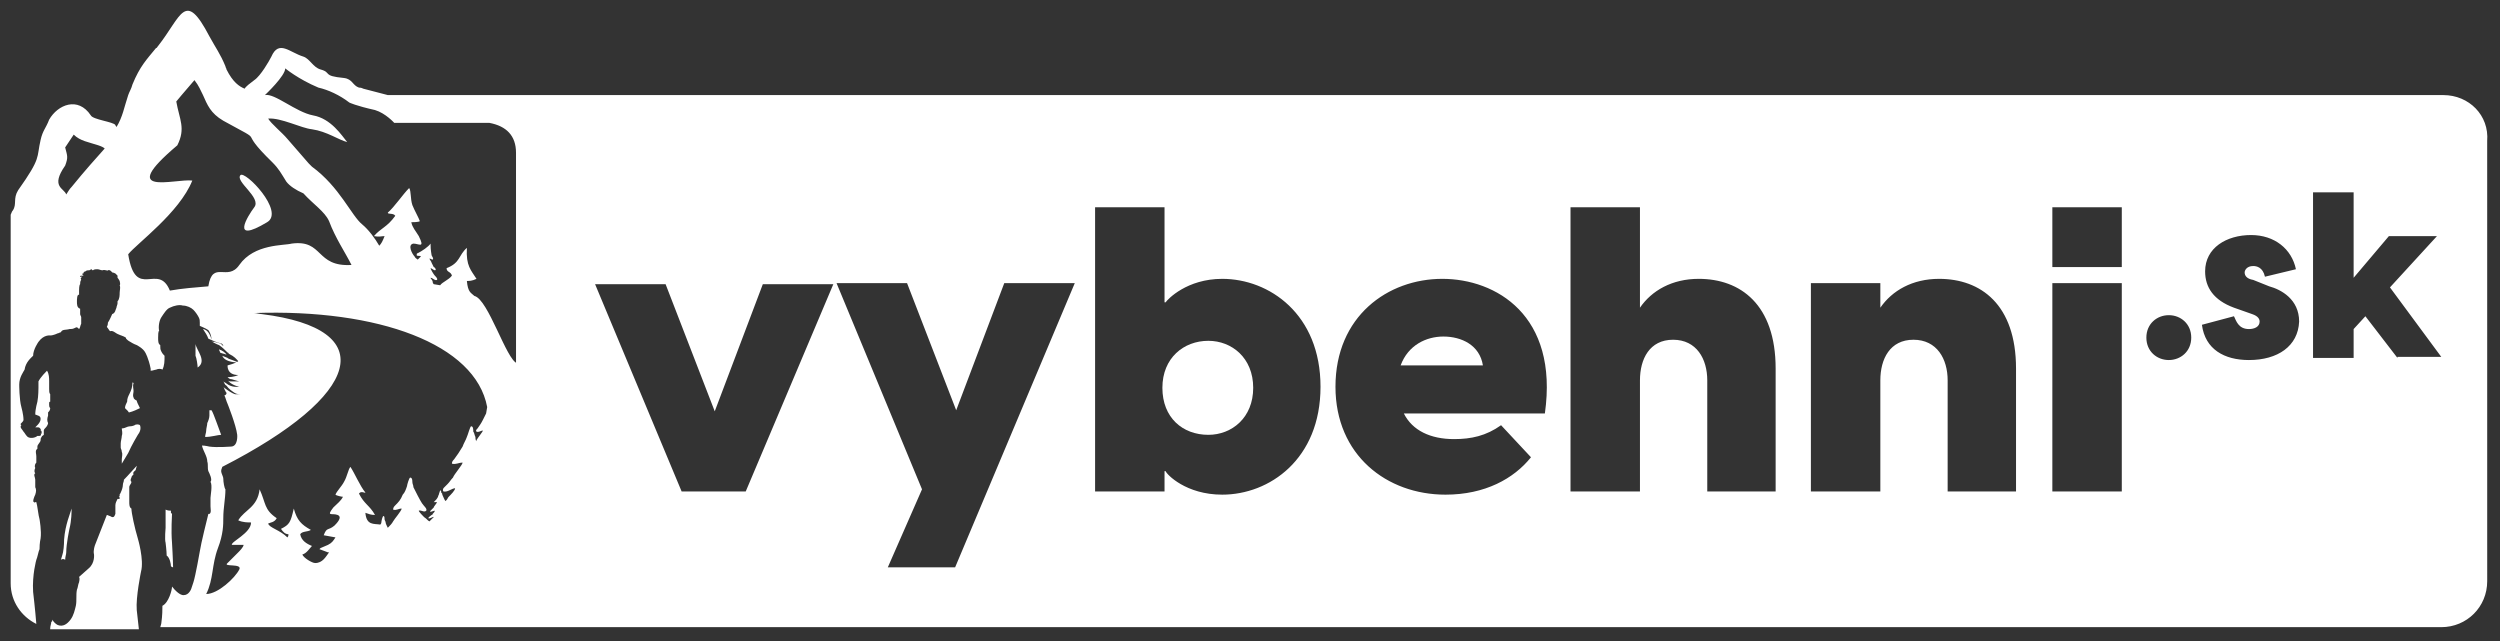 <?xml version="1.0" encoding="utf-8"?>
<!-- Generator: Adobe Illustrator 25.2.3, SVG Export Plug-In . SVG Version: 6.00 Build 0)  -->
<svg version="1.1" id="Layer_1" xmlns="http://www.w3.org/2000/svg" xmlns:xlink="http://www.w3.org/1999/xlink" x="0px" y="0px"
	 viewBox="0 0 234 60" style="enable-background:new 0 0 234 60;" xml:space="preserve">
<rect x="0" y="0" width="234" height="60" fill="#333333" stroke="none"/>
<style type="text/css">
	.st0{fill:#FFFFFF;}
</style>
<g>
	<g>
		<g>
			<path class="st0" d="M113.1,31.9c-2.3,0-4.3,1.6-4.3,4.4c0,2.8,1.9,4.4,4.3,4.4c2.2,0,4.2-1.6,4.2-4.4S115.3,31.9,113.1,31.9z"/>
			<path class="st0" d="M135.1,31.5c-1.6,0-3.3,0.8-4,2.7h7.7C138.5,32.3,136.8,31.5,135.1,31.5z"/>
			<path class="st0" d="M6.7,47.6c-0.1,0.4-0.6,1.5-0.7,2.9c0,0,0,0.7-0.1,1.2c0,0-0.1,0.4-0.2,0.7c0.1-0.1,0.3-0.1,0.4,0
				c0-0.3,0.1-0.5,0.1-0.7c0-0.8,0.3-2.2,0.3-2.2C6.7,48.7,6.7,47.9,6.7,47.6z M11.4,43.5C11.4,43.5,11.4,43.5,11.4,43.5
				C11.4,43.5,11.4,43.5,11.4,43.5C11.4,43.5,11.4,43.5,11.4,43.5z M12.8,37.5c-0.2-0.1-0.3-0.2-0.3-0.3c-0.1-0.2,0-0.4,0-0.6
				c0-0.2-0.1-0.5,0-0.7c0,0,0-0.1-0.1-0.1c0,0.4-0.1,0.7-0.3,1.1c-0.1,0.2-0.2,0.4-0.2,0.7c-0.1,0.2-0.2,0.4-0.2,0.6
				c0.1,0.1,0.2,0.2,0.3,0.3c0,0,0,0.1,0.1,0.1c0.4-0.1,0.8-0.3,1-0.4C12.9,37.8,12.8,37.6,12.8,37.5z M13.1,39.8
				C13.1,39.8,13.1,39.7,13.1,39.8C13.1,39.7,13.1,39.7,13.1,39.8c-0.1-0.1-0.4-0.1-0.5,0c0,0-0.2,0.1-0.4,0.1c0,0-0.2,0-0.4,0.1
				c0,0-0.2,0.1-0.4,0.1c0,0.2,0.1,0.4,0,0.7c0,0.2-0.1,0.5-0.1,0.7c0,0.1,0,0.3,0,0.4c0,0.1,0.1,0.2,0.1,0.4c0.1,0.2,0,0.5,0,0.7
				c0,0.1,0,0.3,0,0.4c0.3-0.5,0.6-1,0.6-1c0.3-0.7,0.9-1.7,0.9-1.7C13.3,40.2,13.1,39.8,13.1,39.8z M16.1,50.8
				c-0.1-1.2,0-2.5,0-2.7c0,0-0.1-0.1-0.1-0.1c0-0.1,0-0.1,0-0.2c-0.1,0-0.3,0-0.5-0.1c0,0.3,0,1.2,0,1.7c0,0-0.1,1.1,0,1.4
				c0,0,0.1,0.8,0.1,1.2c0.3,0.2,0.4,0.8,0.4,1c0,0,0.1,0.1,0.2,0.1C16.2,52.5,16.1,50.8,16.1,50.8z M18.3,32.2c0,0.2,0,0.8,0,1.1
				c0.1,0.2,0.2,0.9,0.2,1.1C19.4,33.8,18.4,32.8,18.3,32.2z M19.8,38.4C19.8,38.4,19.8,38.4,19.8,38.4c-0.1,0-0.2,0-0.2,0
				c0,0.2,0,0.4,0,0.5c0,0.2-0.1,0.5-0.2,0.7c0,0.2-0.1,0.5-0.1,0.7c0,0.2-0.1,0.4-0.1,0.6c0.6,0,1.2-0.2,1.5-0.2
				C20.5,40.2,20,38.7,19.8,38.4z M20.5,32.7C20.5,32.7,20.5,32.7,20.5,32.7c0,0.1,0.1,0.2,0.1,0.3c0.2,0.1,0.4,0.1,0.6,0.2
				C21.1,33,20.8,32.8,20.5,32.7z M21.3,33.5c-0.2-0.1-0.3-0.1-0.5-0.2c0.1,0.2,0.3,0.5,1.1,0.6c0.2,0,0.4,0.1,0.5,0.1
				C22.2,33.8,21.3,33.6,21.3,33.5z M228.7,8.9H36.3L34,8.3c-0.2-0.1-0.3-0.1-0.4-0.1C33,8,33,7.4,32.2,7.3
				c-2.1-0.2-1.1-0.5-2.2-0.8c-0.7-0.2-1-1-1.6-1.2c-1.3-0.4-2.3-1.6-3,0c-0.2,0.4-1,1.8-1.6,2.2c-0.4,0.3-0.8,0.6-0.9,0.8
				c-0.5-0.2-1.1-0.6-1.7-1.8c0-0.1-0.1-0.2-0.1-0.3c-0.5-1.2-0.9-1.7-1.5-2.8C17.3-1,17,1.5,14.8,4.3c-0.1,0.1-0.1,0.2-0.2,0.2
				c-0.9,1.1-1.5,1.7-2.2,3.4c-0.1,0.4-0.3,0.7-0.4,1c-0.4,1.2-0.5,2-1.1,3c0-0.1-0.1-0.1-0.1-0.2c-0.2-0.3-2.1-0.5-2.3-0.9
				c-1.2-1.8-3.1-1-3.9,0.4C4.3,12,4,12.2,3.8,13.1c-0.4,1.7,0.1,1.6-2.1,4.7c-0.5,0.8-0.1,1.3-0.5,1.9c-0.1,0.1-0.1,0.2-0.2,0.4
				c0,0,0,0,0,0l0,34.5c0,1.7,1,3.1,2.4,3.8c-0.1-1.3-0.3-3-0.3-3c-0.1-1.6,0.3-3,0.3-3c0.1-0.2,0.2-0.8,0.3-1v0c0-0.6,0.1-1,0.1-1
				c0.1-0.7-0.1-1.8-0.1-1.8c-0.1-0.3-0.2-1.3-0.3-1.6c0,0-0.1,0-0.1,0c0,0-0.1,0.1-0.1,0c-0.2,0,0-0.5,0.1-0.7
				c0.1-0.3,0.1-0.5,0-0.7c0-0.2,0-0.5,0-0.7c0-0.2-0.2-0.5,0-0.6c-0.1-0.1-0.1-0.3,0-0.5c-0.1-0.2,0-0.4,0.1-0.5c0-0.2,0-0.4,0-0.6
				c0-0.2-0.1-0.4,0-0.6c0,0,0.1-0.1,0.1-0.1c0-0.1,0-0.1,0-0.2c0-0.2,0.3-0.4,0.3-0.6c0-0.1,0-0.2,0.1-0.3c0-0.1,0.1-0.1,0.2-0.2
				c0-0.1,0-0.2,0-0.3c0,0,0,0,0-0.1c0-0.1,0.1-0.2,0.2-0.3c0.1-0.1,0.2-0.3,0.2-0.4c-0.1-0.2-0.1-0.4,0-0.7c0-0.1,0-0.2,0-0.3
				c0.1-0.1,0.2-0.2,0.2-0.4l0,0c-0.1-0.1-0.1-0.2-0.1-0.3c0-0.1,0-0.2,0-0.2c0-0.1,0.1-0.1,0.1-0.1c0-0.1,0-0.2,0-0.3
				c0-0.1,0-0.2,0-0.3c0,0,0-0.1,0-0.1c-0.1-0.1-0.1-0.3-0.1-0.5c0-0.2,0-0.4,0-0.7c0-0.3,0-0.7-0.2-1c-0.1,0.1-0.6,0.6-0.8,1l0,0.6
				c0,0,0,0.8-0.1,1.3c0,0-0.2,0.7-0.2,1.2c0.2,0.1,0.5,0.1,0.5,0.4c0,0.3-0.2,0.5-0.4,0.7c0,0,0,0-0.1,0.1C3.4,40,3.5,40,3.6,40
				c0.1,0,0.3,0.2,0.2,0.3c0.1,0,0.1,0.1,0.1,0.2c0,0.1,0,0.1-0.1,0.1c0.1,0.1,0,0.2-0.1,0.2c0,0-0.1,0-0.2,0l0,0
				c-0.2,0.2-0.8,0.3-1,0c-0.1-0.1-0.2-0.3-0.3-0.4c-0.1-0.2-0.4-0.4-0.2-0.6c-0.1-0.1-0.1-0.1,0-0.2c0.1-0.1,0.2-0.2,0.2-0.3
				C2.2,38.8,2,38.1,2,38.1c-0.2-0.7-0.2-2.1-0.2-2.1c0-0.7,0.4-1.2,0.5-1.4c0.1-0.7,0.6-1.1,0.8-1.3c0-0.6,0.5-1.3,0.5-1.3
				c0.5-0.7,1.1-0.6,1.1-0.6c0.3,0,0.7-0.2,0.7-0.2c0.1,0,0.2-0.1,0.3-0.1c0.1-0.3,0.5-0.2,0.8-0.3c0.2,0,0.3,0,0.5-0.1
				c0.2-0.1,0.2-0.1,0.4,0.1c0.1-0.1,0.1-0.3,0.2-0.5c0-0.2,0-0.4,0-0.6c0-0.1-0.1-0.2-0.1-0.3c0-0.2,0-0.4,0-0.5
				c-0.3-0.1-0.3-0.4-0.3-0.7c0-0.1,0-0.7,0.2-0.6c0,0,0-0.1,0-0.1c0-0.1,0-0.2,0-0.3c0-0.1,0-0.5,0.1-0.6c0-0.1,0-0.3,0.1-0.4
				C7.5,26,7.6,26,7.7,25.9c0,0,0,0,0,0c-0.1,0-0.2,0-0.2,0c0,0-0.1-0.1,0.2-0.1c0,0,0.1,0,0.1,0c0,0,0-0.1-0.1-0.1
				c0-0.1,0-0.1,0.1-0.1c0-0.1,0.1-0.2,0.2-0.2c0.1-0.1,0.2-0.1,0.3-0.1c0,0,0.2,0,0.2-0.1c0-0.1,0.1,0.1,0.2,0.1
				c0.1-0.1,0.3-0.1,0.4-0.1c0.2,0,0.3,0.1,0.5,0.1c0.2-0.1,0.5,0.1,0.5,0c0.2-0.1,0.4,0.2,0.4,0.2c0.1,0,0.3,0.1,0.3,0.1
				c0.1,0.1,0.1,0.1,0.2,0.2c0,0,0,0.1,0,0.2c0.1,0.1,0.2,0.3,0.2,0.3c0,0.1,0.1,0.3,0,0.4c0.1,0.2,0,0.5,0,0.7c0,0.2,0,0.6-0.2,0.8
				c0,0.1,0,0.1,0,0.2c0,0.1-0.1,0.3-0.1,0.4c-0.1,0.2-0.1,0.5-0.4,0.6c-0.1,0.2-0.2,0.5-0.4,0.8c0,0.1,0,0.2-0.1,0.4
				c0.1,0.1,0.2,0.3,0.3,0.4c0.3-0.1,0.5,0.2,0.8,0.3c0.2,0.1,0.3,0.1,0.5,0.2c0.2,0.1,0.2,0.1,0.2,0.2c0.1,0.1,0.2,0.2,0.4,0.3
				c0,0,0.3,0.2,0.6,0.3c0,0,0.6,0.3,0.8,0.7c0,0,0.3,0.5,0.5,1.5c0,0,0,0.1,0,0.2c0.2,0,0.4-0.1,0.5-0.1c0.2-0.1,0.5-0.1,0.6,0
				c0.2-0.4,0.2-0.8,0.2-1.3c-0.1-0.1-0.2-0.2-0.3-0.4c-0.1-0.2-0.1-0.3-0.1-0.5v-0.1c-0.2-0.1-0.2-0.4-0.2-0.7c0-0.1,0-0.7,0.1-0.6
				c-0.1-0.4,0-1,0.2-1.3c0.2-0.3,0.5-0.8,0.8-0.9c0.4-0.2,0.9-0.3,1.2-0.2c0.4,0,0.8,0.2,1,0.4c0.2,0.2,0.4,0.5,0.5,0.7
				c0.1,0.2,0.1,0.3,0.1,0.5c0,0.1,0,0.2,0,0.3c0.2,0.1,0.5,0.2,0.8,0.4c0.3,0.4,0.3,0.9,0.3,0.9c0,0-0.1-0.5-0.4-0.8
				c-0.1-0.1-0.3-0.2-0.4-0.2c0.2,0.3,0.4,0.6,0.5,0.9c0.2,0.1,0.5,0.2,0.7,0.3c0.2,0.1,0.5,0.1,0.6,0.2c0.1,0.1,0.1,0.2,0.1,0.2
				c0,0-0.1-0.1-0.2-0.2c-0.1-0.1-0.4-0.1-0.6-0.2c-0.1,0-0.3,0-0.4-0.1c0.2,0.1,0.5,0.3,0.8,0.4c0.3,0.2,0.6,0.5,0.8,0.7
				c0,0,0,0,0,0c0,0,0.1,0,0.1,0.1c0.6,0.3,0.7,0.5,0.9,0.7c-0.2,0.2-1,0.4-1,0.4c0,0-0.1,0.9,1,0.9c-0.4,0.2-0.9,0.2-1,0.2
				c0.1,0.1,0.2,0.2,0.4,0.2c0.3,0.1,0.7,0.2,0.7,0.2c0,0-0.4,0-0.8,0c-0.1,0-0.2,0-0.2-0.1c0,0,0,0.1,0,0.1c0.4,0.4,1,0.5,1,0.5
				c-0.1,0-0.7,0.1-1.2-0.3c0,0,0,0,0,0c-0.1-0.1-0.2-0.1-0.3-0.2c0.1,0.1,0.1,0.3,0.3,0.4c0.2,0.3,0.5,0.5,0.8,0.7
				c0.2,0.1,0.4,0.1,0.5,0.1c0,0-0.2,0-0.5,0c-0.3-0.1-0.6-0.3-1-0.6c0,0,0,0-0.1-0.1c0.1,0.1,0.1,0.3,0.2,0.4
				c0,0.1,0.1,0.1,0.1,0.2c0,0.1-0.1,0.2-0.2,0.2c0.1,0.2,0.2,0.6,0.3,0.8c0,0,0.8,2,0.9,2.9c0,0,0.1,1.1-0.6,1.1c0,0-1.3,0.1-2,0
				c0,0-0.4-0.1-0.7-0.1c0.1,0.5,0.5,1,0.5,1.5c0.1,0.3,0,0.6,0.1,0.9c0.1,0.2,0.4,0.8,0.2,1c0.2,0.3,0,1.3,0,1.5c0,0.3,0,0.6,0,0.8
				c0,0.2,0.1,0.6-0.1,0.7c0,0,0,0-0.1,0c-0.1,0.4-0.7,2.8-0.8,3.5c0,0-0.4,2.3-0.6,2.9l-0.2,0.6c0,0-0.2,0.6-0.7,0.6
				c0,0-0.4,0.1-1.1-0.8c0,0.3-0.3,1.5-0.9,1.8c0,0.3,0,0.9-0.1,1.6c0,0,0,0.1-0.1,0.4h213.5c2.4,0,4.3-1.9,4.3-4.3V13.2
				C233,10.8,231.1,8.9,228.7,8.9z M6.7,17.5c-0.2,0.2-0.3,0.4-0.5,0.7l0,0c-0.2-0.6-1.5-0.7-0.1-2.7c0.3-0.8,0.2-0.9,0-1.7l0.8-1.2
				c0.6,0.6,1.4,0.7,2.3,1c0.3,0.1,0.5,0.2,0.6,0.3C9,14.8,8,15.9,6.7,17.5z M22.4,24.8c-1.1,1.6-2.5-0.5-2.9,2
				c-1.2,0.1-2.5,0.2-3.6,0.4c-1.1-2.7-3.2,1-3.9-3.4c0.8-1,4.8-3.9,6-6.9c-1.6-0.2-7.2,1.6-1.4-3.3c0.8-1.6,0.2-2.4-0.1-4.1L17,8.9
				l1.2-1.4C18.6,8,18.8,8.5,19,8.9c0.4,0.9,0.7,1.7,1.9,2.4c4.4,2.4,1,0.4,4.6,3.9c0.6,0.6,0.8,1,1.3,1.8c0.3,0.4,0.9,0.8,1.6,1.1
				c0.9,1,2,1.7,2.4,2.6c0.6,1.6,1.5,2.9,2.1,4.1l0,0c-3.4,0.2-2.6-2.4-5.6-2C26.6,23,23.8,22.8,22.4,24.8z M45.5,38.7
				c-0.1,0.2-0.2,0.4-0.3,0.6c-0.2,0.4-0.3,0.5-0.5,0.8c-0.1,0.1-0.2,0.2-0.1,0.3c0.2,0.1,0.4-0.1,0.6-0.1c0,0.1-0.5,0.7-0.6,0.9
				l0,0.1c-0.1-0.1-0.1-0.3-0.1-0.4c-0.1-0.2-0.1-0.4-0.2-0.5c0-0.2,0-0.5-0.2-0.5c-0.1,0-0.3,0.8-0.4,1c-0.1,0.3-0.3,0.6-0.4,0.9
				c-0.3,0.5-0.5,0.8-0.8,1.2c-0.1,0.1-0.2,0.2-0.2,0.4c0.4,0.1,0.6-0.1,1-0.1c0,0.2-0.8,1.1-0.9,1.4c-0.2,0.2-0.3,0.4-0.5,0.6
				c-0.1,0.1-0.2,0.2-0.3,0.3c-0.1,0.1-0.2,0.2-0.1,0.4c0.4,0.1,0.8-0.3,1.1-0.3c0,0.2-0.4,0.6-0.6,0.8c-0.1,0.1-0.1,0.2-0.2,0.3
				c0,0-0.1,0.1-0.1,0.1c-0.1-0.1-0.2-0.4-0.3-0.6c0-0.1,0-0.1-0.1-0.2c0-0.1,0-0.2-0.1-0.2c0,0-0.1,0.3-0.1,0.3
				c0,0.1-0.1,0.2-0.1,0.3c-0.1,0.2-0.2,0.3-0.3,0.4c0,0-0.1,0.1-0.1,0.1c0.1,0,0.2,0,0.3,0c0,0.1-0.3,0.4-0.3,0.5
				c-0.1,0.1-0.1,0.1-0.2,0.2c0,0-0.1,0.1-0.1,0.1c0,0-0.1,0.1,0,0.1c0.1,0,0.3-0.1,0.4-0.1c0,0.1-0.1,0.2-0.2,0.3
				c0,0,0,0.1-0.1,0.1c-0.1,0.1-0.3,0.2-0.3,0.3c0.1,0.1,0.5-0.2,0.5-0.1c0,0-0.1,0.1-0.1,0.1c-0.1,0.1-0.2,0.2-0.3,0.3
				c-0.2-0.1-0.2-0.2-0.5-0.4c-0.1-0.1-0.5-0.5-0.5-0.6c0.2-0.1,0.5,0.2,0.7,0c0.1-0.2-0.2-0.4-0.4-0.7c-0.2-0.3-0.6-1.1-0.8-1.5
				c0-0.2-0.1-0.3-0.1-0.5c0-0.1,0-0.4-0.2-0.4c-0.1,0-0.3,0.7-0.3,0.8c-0.1,0.3-0.2,0.6-0.4,0.8c-0.2,0.5-0.4,0.7-0.7,1
				c-0.1,0.1-0.2,0.2-0.2,0.4c0.3,0.1,0.5-0.1,0.8-0.1c0,0.2-0.7,1-0.8,1.2c-0.1,0.2-0.3,0.4-0.4,0.5l-0.1,0.1
				c-0.1-0.2-0.2-0.4-0.2-0.5c0-0.1-0.1-0.2-0.1-0.3c0-0.1,0-0.3-0.1-0.3c-0.1,0-0.2,0.5-0.2,0.6c0,0.1-0.1,0.2-0.1,0.2
				C35,49,34.3,49.2,34.2,48c0.3,0.1,0.5,0.2,0.9,0.2c-0.5-0.9-1-1-1.5-2c0.2-0.3,0.6,0,0.6-0.1c-0.5-0.6-1-1.8-1.4-2.4
				c-0.2,0.2-0.3,0.9-0.6,1.4c-0.2,0.4-0.7,0.9-0.8,1.2c0.1,0.1,0.6,0.2,0.7,0.2c-0.2,0.4-0.5,0.6-0.9,1c-0.7,0.9-0.1,0.5,0.4,0.7
				c0.5,0.2-0.1,0.8-0.3,1c-0.6,0.5-0.7,0.1-1,0.9l1.1,0.2c-0.2,0.3-0.3,0.5-0.7,0.7l-0.7,0.3c0,0,0,0-0.1,0.1l0.8,0.3
				c0,0,0.1,0,0.1,0c-0.3,0.4-0.6,1-1.3,1c-0.3,0-1.1-0.5-1.2-0.8c0.4-0.1,0.7-0.6,0.9-0.8c-0.5-0.2-1-0.5-1.1-1.1
				c0.2-0.3,0.7-0.2,1-0.4c-0.9-0.5-1.3-0.9-1.6-2c-0.3,1.3-0.4,1.5-1.2,1.9c0.2,0.3,0.4,0.5,0.7,0.5c0,0.1,0,0.2-0.1,0.3
				c-0.7-0.7-1.7-0.9-1.8-1.3c0.2-0.1,0.6-0.1,0.8-0.5c-1.2-0.8-1-1.4-1.6-2.7c-0.2,1.7-1.4,1.9-2,2.9c0.4,0.2,0.9,0.2,1.2,0.2
				c0,1-1.9,1.8-1.8,2.1C22,51,22.5,51,22.8,51c0,0.2-0.4,0.6-0.5,0.7c-0.1,0.1-0.9,0.9-1,1c-0.5,0.4,1.4,0,1.1,0.6
				c-0.4,0.8-2,2.3-3.1,2.3c0.7-1.4,0.5-2.7,1.1-4.3c0.5-1.3,0.5-2.2,0.5-2.8c0-1,0.2-1.8,0.2-2.7c-0.1-0.1-0.2-0.7-0.2-1
				c0-0.2-0.2-0.5-0.2-0.7c0-0.2,0.1-0.3,0.1-0.4c13.1-6.7,14.9-12.9,3.7-14.3c-0.2,0-0.5-0.1-0.7-0.1c11.6-0.4,20.7,2.9,21.8,8.8
				C45.6,38.2,45.5,38.6,45.5,38.7z M48.4,34c-1-0.3-2.7-6-4-6.3c-0.3-0.3-0.6-0.3-0.7-1.4c0.2,0,0.5,0,0.9-0.2
				c-0.5-0.8-1-1.2-0.9-2.9c-0.8,0.7-0.6,1.4-1.9,1.9c0,0.4,0.4,0.3,0.5,0.7c-0.3,0.4-0.9,0.6-1.1,0.9l-0.6-0.1
				c-0.1-0.1-0.1-0.2-0.1-0.2c0-0.2-0.2-0.3-0.2-0.4c0.2,0,0.4,0.3,0.6,0.2c0.1-0.1-0.1-0.3-0.2-0.4c-0.1-0.1-0.4-0.6-0.4-0.7
				c0.1,0,0.3,0.2,0.4,0.2c0.2,0,0-0.3-0.1-0.3c-0.1-0.2-0.1-0.2-0.2-0.4c0-0.1-0.2-0.3-0.2-0.4c0.1,0,0.2,0.1,0.3,0.1
				c0.1-0.1,0-0.2-0.1-0.4c0-0.1-0.1-0.4-0.1-1.1c-0.2,0.3-0.8,0.7-1.2,0.9c-0.1,0-0.1,0.1-0.1,0.2c0.1,0.1,0.3,0,0.4,0.1
				c0,0-0.2,0.2-0.3,0.3c-0.1-0.1-0.2-0.1-0.3-0.3c-0.2-0.2-0.7-1.1-0.1-1.2c0.5,0,1.1,0.5,0.5-0.7c-0.3-0.5-0.6-0.8-0.7-1.3
				c0.1,0,0.7,0,0.8-0.1c-0.1-0.3-0.5-1-0.7-1.5c-0.2-0.6-0.1-1.3-0.3-1.6c-0.6,0.6-1.4,1.8-2,2.3c0,0.2,0.5,0,0.7,0.3
				c-0.8,1.1-1.3,1.1-2,1.9c0.5,0.1,0.7,0,1,0c-0.2,0.5-0.3,0.7-0.5,0.9c-0.4-0.7-1-1.5-1.6-2c-1-0.8-2.1-3.5-4.7-5.4
				c-0.1-0.1-0.2-0.2-0.3-0.3l-2-2.3c-0.5-0.6-1.5-1.4-1.8-1.9c1.2-0.1,3.1,0.9,4.1,1c1.4,0.2,2.5,1,3.3,1.2
				c-0.5-0.6-1.5-2.2-3.2-2.5c-1.6-0.3-3.6-2.1-4.5-1.9c0.1-0.1,1.9-1.8,1.9-2.5c0,0,1.2,1,3.1,1.8c0.9,0.2,2,0.7,2.9,1.4
				c0,0,0.6,0.3,2.4,0.7c1,0.3,1.8,1.2,1.8,1.2l8.9,0c1.6,0.3,2.5,1.2,2.5,2.8V34z M69.8,46h-6l-8.1-19.4h6.6l4.6,11.9l4.5-11.9H78
				L69.8,46z M89.4,53.1h-6.3l3.2-7.3l-8-19.3h6.6l4.6,11.9l4.5-11.9h6.6L89.4,53.1z M114.4,46.3c-3.4,0-5.2-1.9-5.3-2.2H109V46
				h-6.5V19.4h6.5v8.9h0.1c0.2-0.3,2-2.2,5.3-2.2c4.4,0,9.2,3.3,9.2,10.1C123.6,43,118.8,46.3,114.4,46.3z M144.6,38.7h-13.2
				c0.8,1.6,2.5,2.4,4.7,2.4c1.6,0,3-0.3,4.4-1.3l2.8,3c-1.6,2-4.3,3.5-8,3.5c-5.5,0-10.3-3.7-10.3-10.1c0-6.6,4.9-10.1,10-10.1
				C140,26.1,145.9,29.5,144.6,38.7z M166.3,46h-6.5V35.6c0-2-1-3.8-3.2-3.8c-2.2,0-3.1,1.8-3.1,3.8V46h-6.5V19.4h6.5v9.4
				c1.1-1.6,3-2.7,5.5-2.7c3.9,0,7.2,2.4,7.2,8.4V46z M188.8,46h-6.5V35.6c0-2-1-3.8-3.2-3.8c-2.2,0-3.1,1.8-3.1,3.8V46h-6.5V26.5
				h6.5v2.3c1.1-1.6,3-2.7,5.5-2.7c3.9,0,7.2,2.4,7.2,8.4V46z M198.6,46h-6.5V26.5h6.5V46z M198.6,25h-6.5v-5.6h6.5V25z M203,33.7
				c-1.1,0-2.1-0.8-2.1-2.1c0-1.3,1-2.1,2.1-2.1c1.1,0,2.1,0.8,2.1,2.1C205.1,32.9,204.1,33.7,203,33.7z M210.5,33.7
				c-2.3,0-4.1-1-4.4-3.3l3-0.8c0.2,0.4,0.4,1.2,1.4,1.2c0.5,0,1-0.2,1-0.7c0-0.2-0.1-0.5-0.7-0.7l-1.7-0.6
				c-1.9-0.7-2.7-1.9-2.7-3.4c0-2.2,2-3.4,4.3-3.4c2.2,0,3.8,1.3,4.2,3.2l-2.9,0.7c-0.2-0.9-0.8-1-1.1-1c-0.6,0-0.8,0.4-0.8,0.6
				c0,0.3,0.2,0.6,0.8,0.7l1.5,0.6c1.1,0.3,2.8,1.2,2.8,3.3C215.1,32.4,213.2,33.7,210.5,33.7z M224.4,33.5l-3-3.9l-1.1,1.2v2.7
				h-3.8V18h3.8v8l3.3-3.9h4.5l-4.4,4.8l4.8,6.5H224.4z M21.3,33.5c-0.2-0.1-0.3-0.1-0.5-0.2c0.1,0.2,0.3,0.5,1.1,0.6
				c0.2,0,0.4,0.1,0.5,0.1C22.2,33.8,21.3,33.6,21.3,33.5z M20.5,32.7C20.5,32.7,20.5,32.7,20.5,32.7c0,0.1,0.1,0.2,0.1,0.3
				c0.2,0.1,0.4,0.1,0.6,0.2C21.1,33,20.8,32.8,20.5,32.7z M19.8,38.4C19.8,38.4,19.8,38.4,19.8,38.4c-0.1,0-0.2,0-0.2,0
				c0,0.2,0,0.4,0,0.5c0,0.2-0.1,0.5-0.2,0.7c0,0.2-0.1,0.5-0.1,0.7c0,0.2-0.1,0.4-0.1,0.6c0.6,0,1.2-0.2,1.5-0.2
				C20.5,40.2,20,38.7,19.8,38.4z M18.3,32.2c0,0.2,0,0.8,0,1.1c0.1,0.2,0.2,0.9,0.2,1.1C19.4,33.8,18.4,32.8,18.3,32.2z M16.1,50.8
				c-0.1-1.2,0-2.5,0-2.7c0,0-0.1-0.1-0.1-0.1c0-0.1,0-0.1,0-0.2c-0.1,0-0.3,0-0.5-0.1c0,0.3,0,1.2,0,1.7c0,0-0.1,1.1,0,1.4
				c0,0,0.1,0.8,0.1,1.2c0.3,0.2,0.4,0.8,0.4,1c0,0,0.1,0.1,0.2,0.1C16.2,52.5,16.1,50.8,16.1,50.8z M12.9,50.4
				c-0.3-1-0.6-2.4-0.6-2.8c-0.2-0.1-0.2-0.4-0.2-0.6c0-0.2,0-0.5,0-0.7c0-0.2,0-0.5,0-0.7c0-0.2,0.2-0.3,0.2-0.5v0
				c-0.1-0.1-0.1-0.2,0-0.4c0-0.1,0.1-0.2,0.2-0.3c-0.1-0.2,0.1-0.3,0.2-0.4c0-0.1,0.1-0.3,0.1-0.4c-0.2,0.2-0.8,0.9-1.2,1.3
				c0,0.2-0.1,0.3-0.1,0.5c0,0.2-0.1,0.5-0.2,0.7c0,0.1-0.1,0.1-0.1,0.2c0,0,0,0.1,0,0.1c0,0,0,0.1-0.1,0.1c0.1,0,0.2,0.2,0,0.2
				c0,0-0.1,0-0.1,0c-0.1,0.2-0.2,0.4-0.2,0.6c0,0.2,0,0.5,0,0.8c-0.1,0.3-0.2,0.4-0.5,0.2c-0.1,0-0.2-0.1-0.3-0.1L8.9,51
				c0,0-0.2,0.5-0.1,0.9c0,0,0.1,0.8-0.5,1.3l-0.9,0.8c0.1,0.2,0,0.4,0,0.5c-0.1,0.2-0.1,0.5-0.2,0.7c-0.1,0.5,0,1-0.1,1.5
				C7,57.1,6.9,57.6,6.6,58c-0.3,0.4-0.7,0.7-1.2,0.5C5.2,58.4,5,58.2,4.9,58c0,0.1,0,0.2-0.1,0.2c0,0.2-0.1,0.4-0.1,0.6
				c0,0,0,0.1,0,0.1c0.2,0,0.3,0,0.5,0h7.8c-0.1-0.9-0.2-1.8-0.2-1.8c-0.1-1.2,0.4-3.6,0.4-3.6C13.5,52.4,12.9,50.4,12.9,50.4z
				 M13.1,39.8C13.1,39.8,13.1,39.7,13.1,39.8C13.1,39.7,13.1,39.7,13.1,39.8c-0.1-0.1-0.4-0.1-0.5,0c0,0-0.2,0.1-0.4,0.1
				c0,0-0.2,0-0.4,0.1c0,0-0.2,0.1-0.4,0.1c0,0.2,0.1,0.4,0,0.7c0,0.2-0.1,0.5-0.1,0.7c0,0.1,0,0.3,0,0.4c0,0.1,0.1,0.2,0.1,0.4
				c0.1,0.2,0,0.5,0,0.7c0,0.1,0,0.3,0,0.4c0.3-0.5,0.6-1,0.6-1c0.3-0.7,0.9-1.7,0.9-1.7C13.3,40.2,13.1,39.8,13.1,39.8z M12.8,37.5
				c-0.2-0.1-0.3-0.2-0.3-0.3c-0.1-0.2,0-0.4,0-0.6c0-0.2-0.1-0.5,0-0.7c0,0,0-0.1-0.1-0.1c0,0.4-0.1,0.7-0.3,1.1
				c-0.1,0.2-0.2,0.4-0.2,0.7c-0.1,0.2-0.2,0.4-0.2,0.6c0.1,0.1,0.2,0.2,0.3,0.3c0,0,0,0.1,0.1,0.1c0.4-0.1,0.8-0.3,1-0.4
				C12.9,37.8,12.8,37.6,12.8,37.5z M11.4,43.5C11.4,43.5,11.4,43.5,11.4,43.5C11.4,43.5,11.4,43.5,11.4,43.5
				C11.4,43.5,11.4,43.5,11.4,43.5z M6.7,47.6c-0.1,0.4-0.6,1.5-0.7,2.9c0,0,0,0.7-0.1,1.2c0,0-0.1,0.4-0.2,0.7
				c0.1-0.1,0.3-0.1,0.4,0c0-0.3,0.1-0.5,0.1-0.7c0-0.8,0.3-2.2,0.3-2.2C6.7,48.7,6.7,47.9,6.7,47.6z"/>
		</g>
		<path class="st0" d="M23.8,19.4c-0.6,0.8-2.3,3.5,1.2,1.4c1.7-1-2.1-4.9-2.5-4.4C22,17,24.5,18.5,23.8,19.4z"/>
	</g>
</g>
</svg>
